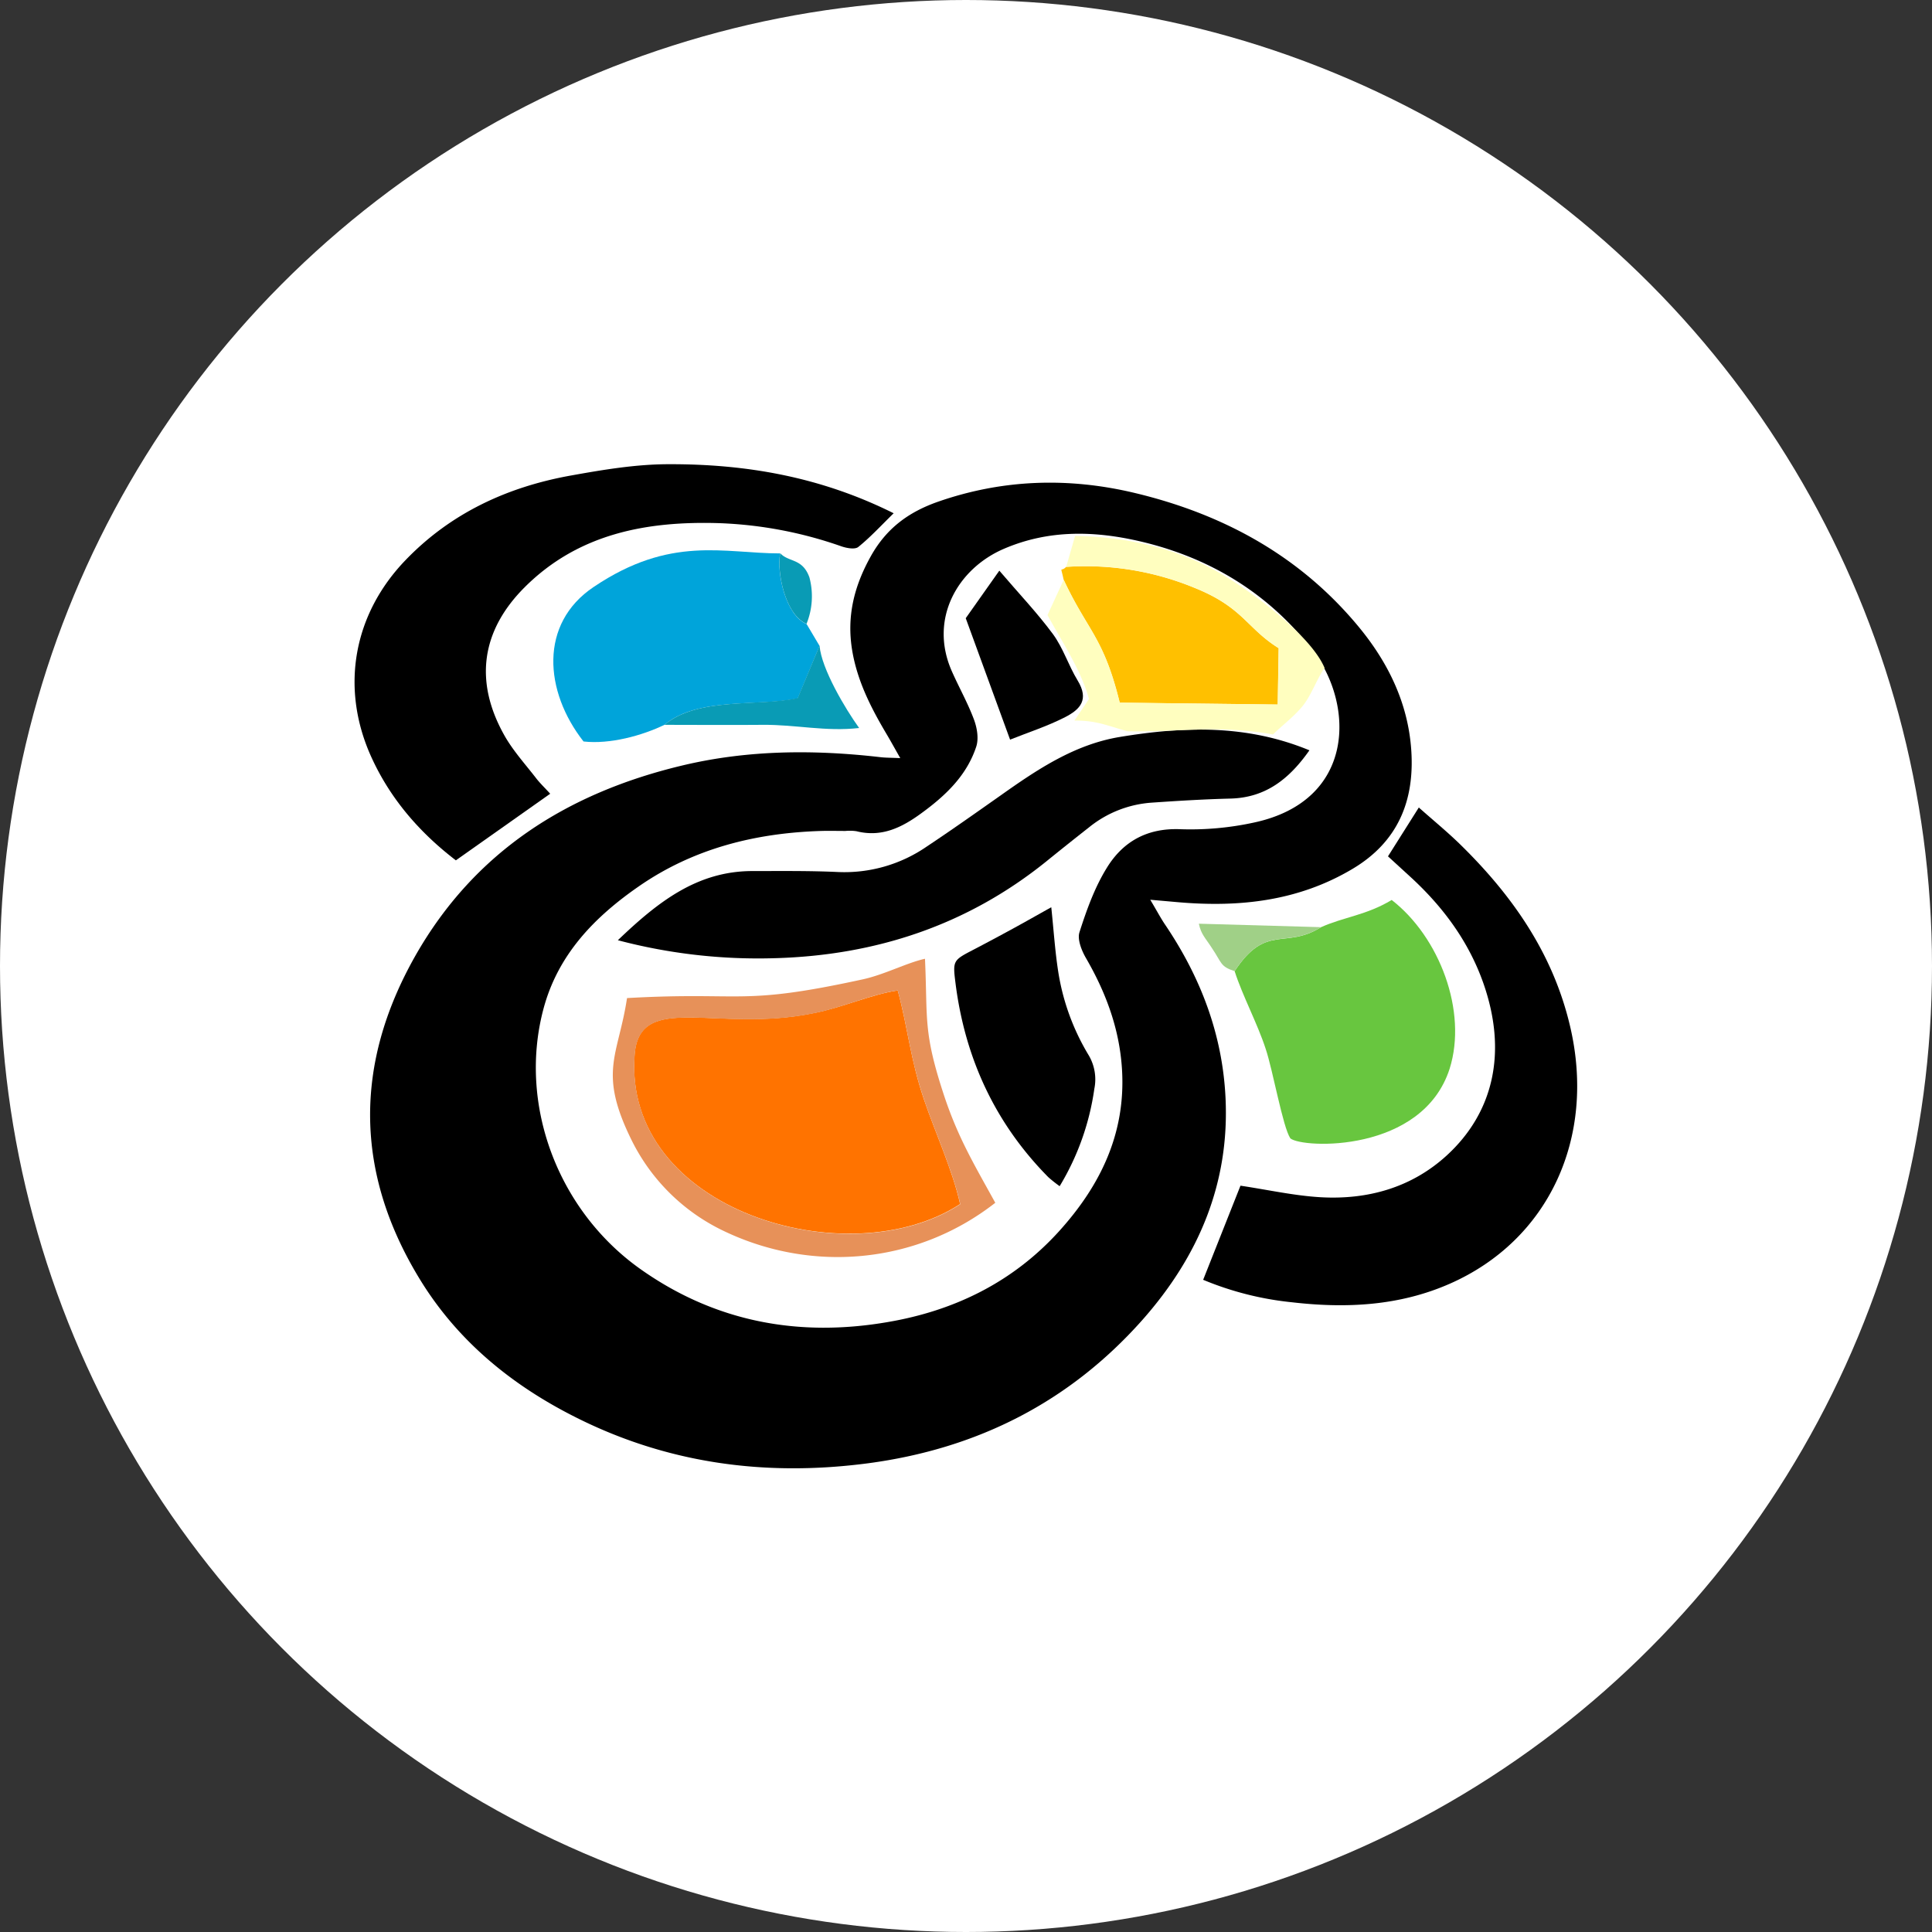 <svg id="Layer_1" data-name="Layer 1" xmlns="http://www.w3.org/2000/svg" viewBox="0 0 512 512"><rect x="0" y="0" width="512" height="512" fill="#333333" stroke="none"/><defs><style>.cls-1{fill:#fff;}.cls-2{fill:#ff7300;}.cls-3{fill:#68c63f;}.cls-4{fill:#00a4da;}.cls-5{fill:#e79159;}.cls-6{fill:#ffc000;}.cls-7{fill:#fffebf;}.cls-8{fill:#099bb5;}.cls-9{fill:#a0d087;}</style></defs><title>Sitefinity</title><circle class="cls-1" cx="256" cy="256" r="256"/><path d="M238.58,200.91c-1.54-2.71-2.6-4.64-3.73-6.54-4.07-6.87-7.64-13.89-9-21.92-1.52-9.05.47-17.07,4.94-25.07,4.14-7.4,10-11.68,17.77-14.41,17.21-6,34.66-6.51,52.16-2.33,23.42,5.59,43.8,16.66,59.36,35.49,7.83,9.48,13.08,20.27,13.92,32.67.91,13.35-3.49,24.29-15.58,31.47-14.32,8.52-29.85,10.21-46,8.84l-7.59-.67c1.79,3,2.83,5,4.05,6.77,9.29,13.8,15.05,28.83,15.89,45.56,1.15,22.81-7.15,42.21-22,59-19.34,21.8-43.77,34.14-72.62,38-27.68,3.66-54.17,0-79.08-12.94-16.32-8.45-30.14-20-39.8-35.8C94,310.8,93.81,282.06,110,253.42c15.71-27.73,40.35-43.28,70.78-50.55,17.4-4.16,35-4.24,52.64-2.2C234.75,200.82,236.06,200.8,238.58,200.91Zm-14.52,19.3v0c-2.14,0-4.27-.06-6.41,0-17.42.53-33.84,4.63-48.31,14.65-11.71,8.1-21.4,18-25.27,32.33-6.82,25.29,3.61,53.59,25.79,69.23,19.77,13.94,41.87,18,65.4,13.94,17.66-3,33.21-10.59,45.43-24.1,10.94-12.1,17.64-25.9,16.66-42.69-.62-10.71-4.2-20.41-9.53-29.62-1.17-2-2.37-5-1.75-6.9,1.88-5.86,4-11.8,7.21-17,4.27-7,10.69-10.66,19.52-10.3a79,79,0,0,0,19.62-1.79c26.9-5.82,26.5-31.3,15.47-45.6-11.5-14.91-26.93-24.43-45.34-28.8-12.33-2.93-24.57-3.26-36.53,1.89-12.16,5.23-20,18.55-13.71,32.58,1.89,4.25,4.19,8.33,5.81,12.68.81,2.18,1.29,5,.6,7.14-2.52,7.68-8.14,13-14.54,17.66-5.21,3.82-10.55,6.45-17.22,4.77A12.22,12.22,0,0,0,224.06,220.21Z"/><path d="M145.81,210.35l-25,17.65c-9.66-7.39-17.57-16.49-22.62-27.86-8-18.08-4.5-37.4,9.28-51.7,12-12.48,27-19.4,43.82-22.42,8.56-1.54,17.29-3,25.95-3,20.33-.06,40.11,3.28,59.59,13-3.37,3.29-6.17,6.35-9.37,8.93-.88.71-3,.33-4.41-.14a109.38,109.38,0,0,0-32.46-6.17c-19.11-.59-37.22,2.72-51.5,16.94-11.57,11.53-13.46,25-5.44,39.28,2.35,4.18,5.69,7.81,8.64,11.65C143.36,207.82,144.59,209,145.81,210.35Z"/><path d="M318.85,339.16l9.89-24.94C336,315.3,343,316.88,350,317.28c12.43.7,24-2.52,33.32-11,12.37-11.28,16.31-27.3,9.72-45.91-3.91-11-10.69-20.13-19.28-28l-5.93-5.43L376,214c3.85,3.42,7.41,6.33,10.7,9.52,14,13.63,24.88,29.12,29.41,48.54,6.89,29.48-5.7,56.63-31.92,68.15-13.35,5.87-27.41,6.56-41.67,4.92A82.84,82.84,0,0,1,318.85,339.16Z"/><path d="M163.74,249.17c10.63-10.18,21-18.29,35.54-18.33,7.56,0,15.14-.1,22.69.25a38.42,38.42,0,0,0,23.62-6.74c6.62-4.4,13.12-9,19.61-13.57,9.7-6.87,19.57-13.5,31.57-15.48,16.78-2.77,33.5-3.38,50.24,3.54-5.29,7.52-11.52,12.55-20.92,12.79-7,.18-13.92.6-20.88,1.08a29.6,29.6,0,0,0-16.53,6.48q-5.72,4.49-11.37,9.07c-21,16.94-45.23,24.93-72,25.67A145.54,145.54,0,0,1,163.74,249.17Z"/><path d="M278.6,240.43c.65,6.24,1,11.64,1.83,17a60.94,60.94,0,0,0,8.1,22.25,12.54,12.54,0,0,1,1.48,8.86,68.25,68.25,0,0,1-9.19,25.81,36.11,36.11,0,0,1-3-2.38c-14.15-14.31-22.11-31.62-24.61-51.49-.76-6-.61-6,4.92-8.88,3.44-1.79,6.86-3.63,10.26-5.48C271.63,244.35,274.81,242.54,278.6,240.43Z"/><path d="M264.83,151.23c5.12,6,10,11.12,14.2,16.8,2.72,3.7,4.13,8.32,6.54,12.28,3.11,5.1.72,7.68-3.32,9.75-4.76,2.43-9.92,4.09-14.57,5.95l-11.75-32.18Z"/><g id="Layer_1-2" data-name="Layer_1"><path class="cls-2" d="M237.91,262.49c-6.71.92-14.94,4.62-22.32,6-25.59,5.29-46.07-5.87-47.41,10.91-3.27,41.28,56.56,59.07,86.26,39.69-2-9-6.55-18.8-9.57-27.69C241.27,280.87,240.6,272.39,237.91,262.49Z"/><path class="cls-3" d="M350.1,245.71c-9.57,6-14.52-1.09-22.91,11.66,2.1,6.55,6,13.76,8.22,20.56,1.93,5.71,4.53,20.73,6.55,23.75,3.27,2.69,35,3.94,42.21-18.46,4.78-15.19-2.69-34.91-15.36-44.72C362.18,242.52,356.14,243,350.1,245.71Z"/><path class="cls-4" d="M176.07,192.09c8.89-7.47,24.92-4.78,35.33-7l5.79-13.93-3.44-5.79c-5.45-2.27-8-13.34-7-18.71-14.94,0-29-4.87-49.42,8.89-14.52,9.73-13.09,27.69-2.69,40.95C161.64,197.29,170.19,194.94,176.07,192.09Z"/><path class="cls-5" d="M237.91,262.49c2.69,9.9,3.36,18.38,7,28.95,3,8.89,7.55,18.71,9.57,27.69-29.7,19.38-89.53,1.59-86.26-39.69,1.34-16.78,21.82-5.62,47.41-10.91C223,267.1,231.2,263.41,237.91,262.49Zm-71.74,2c-2.35,15.52-7.8,19.55,1.34,37.93a52.29,52.29,0,0,0,23.33,23.33c23.75,11.83,51.94,9.4,72.92-7-5.54-10.07-9.73-17-13.43-28-5.79-17.45-4.45-20.47-5.2-36.67-4.87,1.09-10.74,4.2-16.45,5.45C195.87,266.68,197.3,262.74,166.17,264.5Z"/><path class="cls-6" d="M281.88,153.66c6.38,13.68,10.57,15.1,14.85,32.56l41.87.5.25-14.94c-8.56-5.37-9.4-10.82-22.32-16a75.6,75.6,0,0,0-34-5.54C281,151.81,281,149.46,281.88,153.66Z"/><path class="cls-7" d="M282.55,150.22a75.6,75.6,0,0,1,34,5.54c12.92,5.2,13.76,10.66,22.32,16l-.25,14.94-41.87-.5c-4.28-17.45-8.47-18.88-14.85-32.56L277.6,163c3.86,7.13,8.81,14.43,11,22.24l-3.86,5.71c6,0,8.56,1.34,14.1,2.85,14,.25,23.91-1.76,38.52.84,2.27-2.27,5.45-4.62,7.8-7.47s3.78-7.22,5.87-10.15c-3.44-8.22-17.87-19.13-25.84-24-12.08-7.55-26.1-10.74-40.28-11Z"/><path class="cls-8" d="M176.07,192.09c8.73,0,17.37.08,26.1,0s16.61,1.85,25.51.84c-3.61-5-10-15.69-10.49-21.82L211.39,185C201,187.3,185,184.62,176.07,192.09Z"/><path class="cls-9" d="M327.19,257.37c8.39-12.75,13.34-5.71,22.91-11.66l-32.39-.92c.59,2.85,1.68,3.69,3.52,6.55C323.83,255.19,323.33,256.11,327.19,257.37Z"/><path class="cls-8" d="M213.74,165.32A19.43,19.43,0,0,0,214.5,153c-1.85-5.12-5.45-3.94-7.72-6.38C205.77,152,208.29,163.05,213.74,165.32Z"/></g></svg>